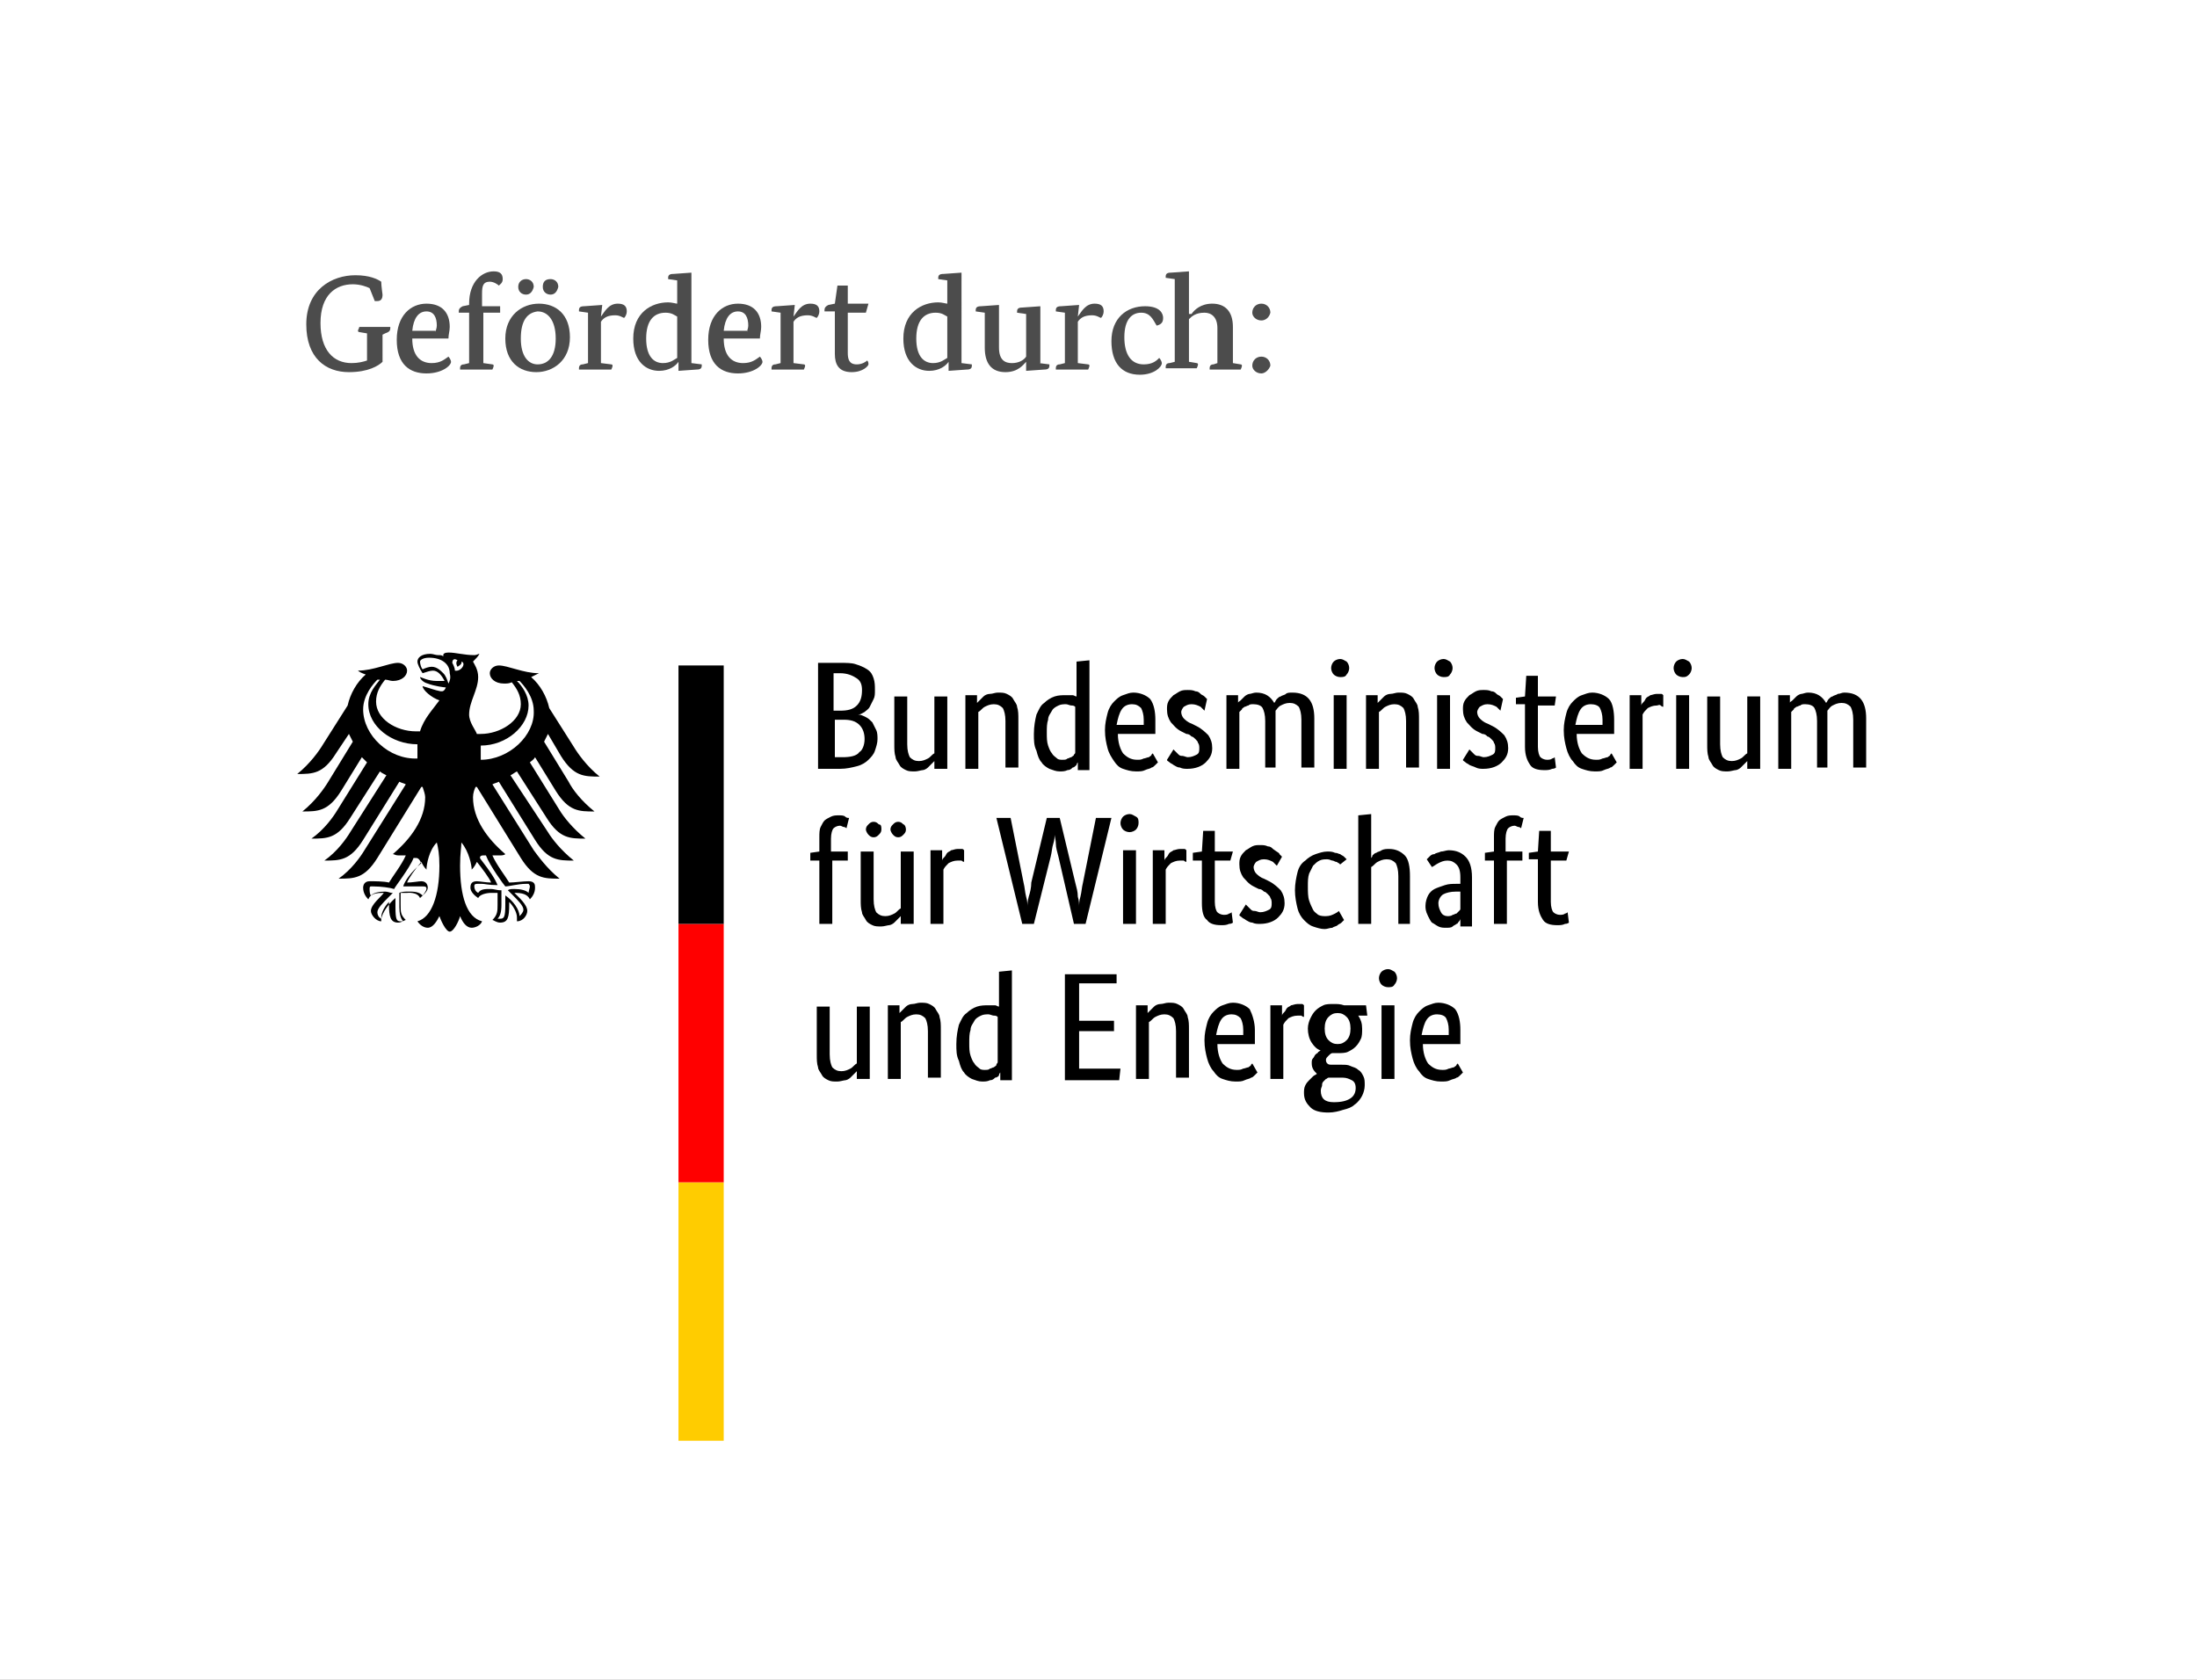<?xml version="1.0" encoding="UTF-8" standalone="no"?>
<!-- Generator: Adobe Illustrator 21.0.0, SVG Export Plug-In . SVG Version: 6.00 Build 0)  -->

<svg
   version="1.1"
   x="0px"
   y="0px"
   width="170"
   height="130"
   viewBox="0 0 170 130"
   enable-background="new 0 0 170 175"
   xml:space="preserve"
   id="svg147"
   xmlns="http://www.w3.org/2000/svg"
   xmlns:svg="http://www.w3.org/2000/svg"><rect x="0" y="0" width="170" height="130" fill="#333333" stroke="none"/><defs
   id="defs151" />

<g
   id="g1464"
   style="fill:#ffffff;fill-opacity:1">
	<g
   id="g1460"
   style="fill:#ffffff;fill-opacity:1">
		<path
   d="M 28.6,22.3 C 28.4,22.2 27.9,22 27.3,22 c -1.3,0 -2.5,0.8 -2.5,3 0,2.1 1,3.1 2.4,3.1 0.5,0 0.9,-0.1 1.2,-0.2 v -2.1 l -0.6,-0.1 c -0.1,0 -0.1,-0.1 -0.1,-0.1 0,-0.1 0.1,-0.2 0.1,-0.3 h 2.4 c 0,0 0,0.1 0,0.1 0,0.2 -0.1,0.3 -0.4,0.4 l -0.2,0.1 V 28 c -0.3,0.3 -1.1,0.8 -2.6,0.8 -1.8,0 -3.3,-1.1 -3.3,-3.7 0,-2.7 2,-3.8 3.8,-3.8 1.1,0 1.7,0.3 2,0.5 0,0.3 0.1,1 0.1,1 0,0.3 -0.1,0.5 -0.4,0.5 -0.1,0 -0.2,0 -0.2,0 z"
   id="path1430"
   style="fill:#ffffff;fill-opacity:1" />
		<path
   d="m 31.9,26.2 c 0,1.3 0.6,1.9 1.5,1.9 0.7,0 1,-0.3 1.3,-0.5 0.1,0.1 0.2,0.3 0.2,0.4 0,0.3 -0.7,0.9 -1.9,0.9 -1.3,0 -2.3,-0.7 -2.3,-2.6 0,-1.9 1.1,-2.8 2.3,-2.8 1.2,0 1.8,0.7 1.8,1.8 0,0.3 -0.1,0.6 -0.1,0.9 z m 1.8,-0.5 c 0,-0.1 0.1,-0.3 0.1,-0.5 0,-0.6 -0.2,-1.1 -0.8,-1.1 -0.6,0 -1,0.5 -1.1,1.5 h 1.8 z"
   id="path1432"
   style="fill:#ffffff;fill-opacity:1" />
		<path
   d="m 38.7,24.2 h -1.3 v 3.9 l 0.7,0.1 c 0.1,0 0.1,0.1 0.1,0.1 0,0.1 -0.1,0.3 -0.1,0.3 h -2.5 c 0,0 0,-0.1 0,-0.1 0,-0.2 0.1,-0.3 0.3,-0.3 l 0.4,-0.1 v -3.9 h -0.8 c 0,0 0,-0.1 0,-0.1 0,-0.2 0.1,-0.3 0.3,-0.4 l 0.5,-0.1 v -0.1 c 0,-1.7 1,-2.5 1.9,-2.5 0.5,0 0.7,0.2 0.7,0.6 0,0.3 -0.2,0.4 -0.3,0.5 -0.1,-0.1 -0.4,-0.3 -0.7,-0.3 -0.5,0 -0.6,0.3 -0.6,0.9 0,0.3 0,1 0,1 h 1.4 z"
   id="path1434"
   style="fill:#ffffff;fill-opacity:1" />
		<path
   d="m 44.1,26.1 c 0,1.8 -1.3,2.7 -2.6,2.7 -1.3,0 -2.4,-0.8 -2.4,-2.6 0,-1.8 1.3,-2.7 2.6,-2.7 1.3,0 2.4,0.8 2.4,2.6 z m -3.4,-3.3 c -0.3,0 -0.6,-0.2 -0.6,-0.6 0,-0.4 0.3,-0.6 0.6,-0.6 0.3,0 0.6,0.2 0.6,0.6 -0.1,0.4 -0.3,0.6 -0.6,0.6 z m -0.4,3.4 c 0,1.4 0.6,2 1.3,2 0.8,0 1.4,-0.6 1.4,-2 0,-1.4 -0.6,-2.1 -1.4,-2.1 -0.8,0.1 -1.3,0.7 -1.3,2.1 z m 2.3,-3.4 c -0.3,0 -0.6,-0.2 -0.6,-0.6 0,-0.4 0.2,-0.6 0.6,-0.6 0.3,0 0.6,0.2 0.6,0.6 -0.1,0.4 -0.3,0.6 -0.6,0.6 z"
   id="path1436"
   style="fill:#ffffff;fill-opacity:1" />
		<path
   d="m 46.5,24.5 v 0 c 0.3,-0.4 0.6,-1 1.3,-1 0.5,0 0.7,0.2 0.7,0.6 0,0.2 -0.1,0.4 -0.2,0.5 -0.1,0 -0.3,-0.2 -0.7,-0.2 -0.6,0 -0.9,0.2 -1.1,0.5 v 3.2 l 0.8,0.1 c 0.1,0 0.1,0.1 0.1,0.1 0,0.1 -0.1,0.3 -0.1,0.3 h -2.5 c 0,0 0,-0.1 0,-0.1 0,-0.2 0.1,-0.3 0.3,-0.3 l 0.4,-0.1 v -3.9 l -0.7,-0.1 c 0,0 0,-0.1 0,-0.1 0,-0.2 0.1,-0.3 0.4,-0.3 l 1.4,-0.1 z"
   id="path1438"
   style="fill:#ffffff;fill-opacity:1" />
		<path
   d="m 53.5,28.1 0.8,0.1 c 0,0 0,0 0,0.1 0,0.2 -0.1,0.3 -0.4,0.3 l -1.4,0.1 V 28 28 c -0.2,0.3 -0.7,0.7 -1.5,0.7 -1,0 -2,-0.7 -2,-2.5 0,-2 1.4,-2.8 2.7,-2.8 0.3,0 0.6,0.1 0.7,0.1 v -1.8 l -0.7,-0.1 c 0,0 0,-0.1 0,-0.1 0,-0.2 0.1,-0.3 0.4,-0.3 l 1.4,-0.1 z m -1.1,-3.6 c -0.2,-0.1 -0.4,-0.3 -0.9,-0.3 -0.9,0 -1.5,0.6 -1.5,2 0,1.4 0.6,1.9 1.3,1.9 0.6,0 0.9,-0.3 1.1,-0.4 z"
   id="path1440"
   style="fill:#ffffff;fill-opacity:1" />
		<path
   d="m 56,26.2 c 0,1.3 0.6,1.9 1.5,1.9 0.7,0 1,-0.3 1.3,-0.5 0.1,0.1 0.2,0.3 0.2,0.4 0,0.3 -0.7,0.9 -1.9,0.9 -1.3,0 -2.3,-0.7 -2.3,-2.6 0,-1.9 1.1,-2.8 2.3,-2.8 1.2,0 1.8,0.7 1.8,1.8 0,0.3 -0.1,0.6 -0.1,0.9 z m 1.8,-0.5 c 0,-0.1 0.1,-0.3 0.1,-0.5 0,-0.6 -0.2,-1.1 -0.8,-1.1 -0.6,0 -1,0.5 -1.1,1.5 h 1.8 z"
   id="path1442"
   style="fill:#ffffff;fill-opacity:1" />
		<path
   d="m 61.4,24.5 v 0 c 0.3,-0.4 0.6,-1 1.3,-1 0.5,0 0.7,0.2 0.7,0.6 0,0.2 -0.1,0.4 -0.2,0.5 -0.1,0 -0.3,-0.2 -0.7,-0.2 -0.6,0 -0.9,0.2 -1.1,0.5 v 3.2 l 0.8,0.1 c 0.1,0 0.1,0.1 0.1,0.1 0,0.1 -0.1,0.3 -0.1,0.3 h -2.5 c 0,0 0,-0.1 0,-0.1 0,-0.2 0.1,-0.3 0.3,-0.3 l 0.4,-0.1 v -3.9 l -0.7,-0.1 c 0,0 0,-0.1 0,-0.1 0,-0.2 0.1,-0.3 0.4,-0.3 l 1.4,-0.1 z"
   id="path1444"
   style="fill:#ffffff;fill-opacity:1" />
		<path
   d="m 67,24.2 h -1.4 v 3.1 c 0,0.5 0.1,0.9 0.7,0.9 0.4,0 0.7,-0.2 0.8,-0.3 0.1,0.1 0.1,0.2 0.1,0.3 0,0.1 -0.4,0.6 -1.3,0.6 -1,0 -1.3,-0.6 -1.3,-1.4 v -3.3 h -0.8 c 0,0 0,-0.1 0,-0.1 0,-0.2 0.1,-0.3 0.3,-0.4 l 0.5,-0.1 0.2,-1.4 h 0.8 v 1.4 h 1.6 z"
   id="path1446"
   style="fill:#ffffff;fill-opacity:1" />
		<path
   d="m 74.4,28.1 0.8,0.1 c 0,0 0,0 0,0.1 0,0.2 -0.1,0.3 -0.4,0.3 l -1.4,0.1 V 28 28 c -0.2,0.3 -0.7,0.7 -1.5,0.7 -1,0 -2,-0.7 -2,-2.5 0,-2 1.4,-2.8 2.7,-2.8 0.3,0 0.6,0.1 0.7,0.1 v -1.8 l -0.7,-0.1 c 0,0 0,-0.1 0,-0.1 0,-0.2 0.1,-0.3 0.4,-0.3 l 1.4,-0.1 z m -1.1,-3.6 c -0.2,-0.1 -0.4,-0.3 -0.9,-0.3 -0.9,0 -1.5,0.6 -1.5,2 0,1.4 0.6,1.9 1.3,1.9 0.6,0 0.9,-0.3 1.1,-0.4 z"
   id="path1448"
   style="fill:#ffffff;fill-opacity:1" />
		<path
   d="m 80.4,28.1 0.8,0.1 c 0,0 0,0 0,0.1 0,0.2 -0.1,0.3 -0.4,0.3 l -1.4,0.1 V 28 28 c -0.2,0.2 -0.6,0.8 -1.6,0.8 -1.1,0 -1.6,-0.7 -1.6,-1.9 v -2.7 l -0.7,-0.1 c 0,0 0,-0.1 0,-0.1 0,-0.2 0.1,-0.3 0.4,-0.3 l 1.4,-0.1 v 3.3 c 0,1 0.5,1.2 1,1.2 0.5,0 0.9,-0.2 1.1,-0.5 v -3.3 l -0.7,-0.1 c 0,0 0,-0.1 0,-0.1 0,-0.2 0.1,-0.3 0.4,-0.3 l 1.4,-0.1 v 4.4 z"
   id="path1450"
   style="fill:#ffffff;fill-opacity:1" />
		<path
   d="m 83.4,24.5 v 0 c 0.3,-0.4 0.6,-1 1.3,-1 0.5,0 0.7,0.2 0.7,0.6 0,0.2 -0.1,0.4 -0.2,0.5 -0.1,0 -0.3,-0.2 -0.7,-0.2 -0.6,0 -0.9,0.2 -1.1,0.5 v 3.2 l 0.8,0.1 c 0.1,0 0.1,0.1 0.1,0.1 0,0.1 -0.1,0.3 -0.1,0.3 h -2.5 c 0,0 0,-0.1 0,-0.1 0,-0.2 0.1,-0.3 0.3,-0.3 l 0.4,-0.1 v -3.9 l -0.7,-0.1 c 0,0 0,-0.1 0,-0.1 0,-0.2 0.1,-0.3 0.4,-0.3 l 1.4,-0.1 z"
   id="path1452"
   style="fill:#ffffff;fill-opacity:1" />
		<path
   d="m 88.3,24.2 c -0.7,0 -1.3,0.5 -1.3,1.9 0,1.3 0.5,2.1 1.5,2.1 0.7,0 1,-0.3 1.2,-0.5 0.1,0.1 0.2,0.3 0.2,0.4 0,0.3 -0.6,0.9 -1.7,0.9 -1.4,0 -2.2,-0.9 -2.2,-2.6 0,-1.8 1.2,-2.7 2.6,-2.7 1.2,0 1.4,0.6 1.4,0.9 0,0.3 -0.1,0.5 -0.5,0.6 -0.3,-0.5 -0.5,-1 -1.2,-1 z"
   id="path1454"
   style="fill:#ffffff;fill-opacity:1" />
		<path
   d="m 92.2,24.3 v 0 c 0.2,-0.3 0.7,-0.8 1.6,-0.8 1,0 1.6,0.6 1.6,1.8 v 2.8 l 0.6,0.1 c 0.1,0 0.1,0.1 0.1,0.1 0,0.1 -0.1,0.3 -0.1,0.3 h -2.4 c 0,0 0,-0.1 0,-0.1 0,-0.2 0.1,-0.3 0.3,-0.3 l 0.3,-0.1 v -2.7 c 0,-0.9 -0.5,-1.2 -1,-1.2 -0.7,0 -1,0.3 -1.2,0.5 V 28 l 0.6,0.1 c 0.1,0 0.1,0.1 0.1,0.1 0,0.1 -0.1,0.3 -0.1,0.3 h -2.4 c 0,0 0,-0.1 0,-0.1 0,-0.2 0.1,-0.3 0.3,-0.3 L 90.9,28 v -6.4 l -0.7,-0.1 c 0,0 0,-0.1 0,-0.1 0,-0.2 0.1,-0.3 0.4,-0.3 L 92,21 v 3.3 z"
   id="path1456"
   style="fill:#ffffff;fill-opacity:1" />
		<path
   d="m 97.6,24.8 c -0.4,0 -0.7,-0.3 -0.7,-0.6 0,-0.4 0.3,-0.7 0.7,-0.7 0.4,0 0.7,0.3 0.7,0.7 -0.1,0.4 -0.4,0.6 -0.7,0.6 z m 0,4.1 c -0.4,0 -0.7,-0.3 -0.7,-0.6 0,-0.4 0.3,-0.7 0.7,-0.7 0.4,0 0.7,0.3 0.7,0.7 -0.1,0.3 -0.4,0.6 -0.7,0.6 z"
   id="path1458"
   style="fill:#ffffff;fill-opacity:1" />
	</g>
	
<rect
   style="fill:#ffffff;fill-opacity:1;stroke-width:4.914;stroke-linejoin:round;paint-order:markers fill stroke"
   id="rect1462"
   width="170"
   height="130"
   x="-1.4210855e-14"
   y="0" /></g><g
   id="Foerderzusatz">
	<g
   id="g35">
		<path
   d="M 28.6,22.3 C 28.4,22.2 27.9,22 27.3,22 c -1.3,0 -2.5,0.8 -2.5,3 0,2.1 1,3.1 2.4,3.1 0.5,0 0.9,-0.1 1.2,-0.2 v -2.1 l -0.6,-0.1 c -0.1,0 -0.1,-0.1 -0.1,-0.1 0,-0.1 0.1,-0.2 0.1,-0.3 h 2.4 c 0,0 0,0.1 0,0.1 0,0.2 -0.1,0.3 -0.4,0.4 l -0.2,0.1 V 28 c -0.3,0.3 -1.1,0.8 -2.6,0.8 -1.8,0 -3.3,-1.1 -3.3,-3.7 0,-2.7 2,-3.8 3.8,-3.8 1.1,0 1.7,0.3 2,0.5 0,0.3 0.1,1 0.1,1 0,0.3 -0.1,0.5 -0.4,0.5 -0.1,0 -0.2,0 -0.2,0 z"
   id="path5" />
		<path
   d="m 31.9,26.2 c 0,1.3 0.6,1.9 1.5,1.9 0.7,0 1,-0.3 1.3,-0.5 0.1,0.1 0.2,0.3 0.2,0.4 0,0.3 -0.7,0.9 -1.9,0.9 -1.3,0 -2.3,-0.7 -2.3,-2.6 0,-1.9 1.1,-2.8 2.3,-2.8 1.2,0 1.8,0.7 1.8,1.8 0,0.3 -0.1,0.6 -0.1,0.9 z m 1.8,-0.5 c 0,-0.1 0.1,-0.3 0.1,-0.5 0,-0.6 -0.2,-1.1 -0.8,-1.1 -0.6,0 -1,0.5 -1.1,1.5 h 1.8 z"
   id="path7" />
		<path
   d="m 38.7,24.2 h -1.3 v 3.9 l 0.7,0.1 c 0.1,0 0.1,0.1 0.1,0.1 0,0.1 -0.1,0.3 -0.1,0.3 h -2.5 c 0,0 0,-0.1 0,-0.1 0,-0.2 0.1,-0.3 0.3,-0.3 l 0.4,-0.1 v -3.9 h -0.8 c 0,0 0,-0.1 0,-0.1 0,-0.2 0.1,-0.3 0.3,-0.4 l 0.5,-0.1 v -0.1 c 0,-1.7 1,-2.5 1.9,-2.5 0.5,0 0.7,0.2 0.7,0.6 0,0.3 -0.2,0.4 -0.3,0.5 -0.1,-0.1 -0.4,-0.3 -0.7,-0.3 -0.5,0 -0.6,0.3 -0.6,0.9 0,0.3 0,1 0,1 h 1.4 z"
   id="path9" />
		<path
   d="m 44.1,26.1 c 0,1.8 -1.3,2.7 -2.6,2.7 -1.3,0 -2.4,-0.8 -2.4,-2.6 0,-1.8 1.3,-2.7 2.6,-2.7 1.3,0 2.4,0.8 2.4,2.6 z m -3.4,-3.3 c -0.3,0 -0.6,-0.2 -0.6,-0.6 0,-0.4 0.3,-0.6 0.6,-0.6 0.3,0 0.6,0.2 0.6,0.6 -0.1,0.4 -0.3,0.6 -0.6,0.6 z m -0.4,3.4 c 0,1.4 0.6,2 1.3,2 0.8,0 1.4,-0.6 1.4,-2 0,-1.4 -0.6,-2.1 -1.4,-2.1 -0.8,0.1 -1.3,0.7 -1.3,2.1 z m 2.3,-3.4 c -0.3,0 -0.6,-0.2 -0.6,-0.6 0,-0.4 0.2,-0.6 0.6,-0.6 0.3,0 0.6,0.2 0.6,0.6 -0.1,0.4 -0.3,0.6 -0.6,0.6 z"
   id="path11" />
		<path
   d="m 46.5,24.5 v 0 c 0.3,-0.4 0.6,-1 1.3,-1 0.5,0 0.7,0.2 0.7,0.6 0,0.2 -0.1,0.4 -0.2,0.5 -0.1,0 -0.3,-0.2 -0.7,-0.2 -0.6,0 -0.9,0.2 -1.1,0.5 v 3.2 l 0.8,0.1 c 0.1,0 0.1,0.1 0.1,0.1 0,0.1 -0.1,0.3 -0.1,0.3 h -2.5 c 0,0 0,-0.1 0,-0.1 0,-0.2 0.1,-0.3 0.3,-0.3 l 0.4,-0.1 v -3.9 l -0.7,-0.1 c 0,0 0,-0.1 0,-0.1 0,-0.2 0.1,-0.3 0.4,-0.3 l 1.4,-0.1 z"
   id="path13" />
		<path
   d="m 53.5,28.1 0.8,0.1 c 0,0 0,0 0,0.1 0,0.2 -0.1,0.3 -0.4,0.3 l -1.4,0.1 V 28 28 c -0.2,0.3 -0.7,0.7 -1.5,0.7 -1,0 -2,-0.7 -2,-2.5 0,-2 1.4,-2.8 2.7,-2.8 0.3,0 0.6,0.1 0.7,0.1 v -1.8 l -0.7,-0.1 c 0,0 0,-0.1 0,-0.1 0,-0.2 0.1,-0.3 0.4,-0.3 l 1.4,-0.1 z m -1.1,-3.6 c -0.2,-0.1 -0.4,-0.3 -0.9,-0.3 -0.9,0 -1.5,0.6 -1.5,2 0,1.4 0.6,1.9 1.3,1.9 0.6,0 0.9,-0.3 1.1,-0.4 z"
   id="path15" />
		<path
   d="m 56,26.2 c 0,1.3 0.6,1.9 1.5,1.9 0.7,0 1,-0.3 1.3,-0.5 0.1,0.1 0.2,0.3 0.2,0.4 0,0.3 -0.7,0.9 -1.9,0.9 -1.3,0 -2.3,-0.7 -2.3,-2.6 0,-1.9 1.1,-2.8 2.3,-2.8 1.2,0 1.8,0.7 1.8,1.8 0,0.3 -0.1,0.6 -0.1,0.9 z m 1.8,-0.5 c 0,-0.1 0.1,-0.3 0.1,-0.5 0,-0.6 -0.2,-1.1 -0.8,-1.1 -0.6,0 -1,0.5 -1.1,1.5 h 1.8 z"
   id="path17" />
		<path
   d="m 61.4,24.5 v 0 c 0.3,-0.4 0.6,-1 1.3,-1 0.5,0 0.7,0.2 0.7,0.6 0,0.2 -0.1,0.4 -0.2,0.5 -0.1,0 -0.3,-0.2 -0.7,-0.2 -0.6,0 -0.9,0.2 -1.1,0.5 v 3.2 l 0.8,0.1 c 0.1,0 0.1,0.1 0.1,0.1 0,0.1 -0.1,0.3 -0.1,0.3 h -2.5 c 0,0 0,-0.1 0,-0.1 0,-0.2 0.1,-0.3 0.3,-0.3 l 0.4,-0.1 v -3.9 l -0.7,-0.1 c 0,0 0,-0.1 0,-0.1 0,-0.2 0.1,-0.3 0.4,-0.3 l 1.4,-0.1 z"
   id="path19" />
		<path
   d="m 67,24.2 h -1.4 v 3.1 c 0,0.5 0.1,0.9 0.7,0.9 0.4,0 0.7,-0.2 0.8,-0.3 0.1,0.1 0.1,0.2 0.1,0.3 0,0.1 -0.4,0.6 -1.3,0.6 -1,0 -1.3,-0.6 -1.3,-1.4 v -3.3 h -0.8 c 0,0 0,-0.1 0,-0.1 0,-0.2 0.1,-0.3 0.3,-0.4 l 0.5,-0.1 0.2,-1.4 h 0.8 v 1.4 h 1.6 z"
   id="path21" />
		<path
   d="m 74.4,28.1 0.8,0.1 c 0,0 0,0 0,0.1 0,0.2 -0.1,0.3 -0.4,0.3 l -1.4,0.1 V 28 28 c -0.2,0.3 -0.7,0.7 -1.5,0.7 -1,0 -2,-0.7 -2,-2.5 0,-2 1.4,-2.8 2.7,-2.8 0.3,0 0.6,0.1 0.7,0.1 v -1.8 l -0.7,-0.1 c 0,0 0,-0.1 0,-0.1 0,-0.2 0.1,-0.3 0.4,-0.3 l 1.4,-0.1 z m -1.1,-3.6 c -0.2,-0.1 -0.4,-0.3 -0.9,-0.3 -0.9,0 -1.5,0.6 -1.5,2 0,1.4 0.6,1.9 1.3,1.9 0.6,0 0.9,-0.3 1.1,-0.4 z"
   id="path23" />
		<path
   d="m 80.4,28.1 0.8,0.1 c 0,0 0,0 0,0.1 0,0.2 -0.1,0.3 -0.4,0.3 l -1.4,0.1 V 28 28 c -0.2,0.2 -0.6,0.8 -1.6,0.8 -1.1,0 -1.6,-0.7 -1.6,-1.9 v -2.7 l -0.7,-0.1 c 0,0 0,-0.1 0,-0.1 0,-0.2 0.1,-0.3 0.4,-0.3 l 1.4,-0.1 v 3.3 c 0,1 0.5,1.2 1,1.2 0.5,0 0.9,-0.2 1.1,-0.5 v -3.3 l -0.7,-0.1 c 0,0 0,-0.1 0,-0.1 0,-0.2 0.1,-0.3 0.4,-0.3 l 1.4,-0.1 v 4.4 z"
   id="path25" />
		<path
   d="m 83.4,24.5 v 0 c 0.3,-0.4 0.6,-1 1.3,-1 0.5,0 0.7,0.2 0.7,0.6 0,0.2 -0.1,0.4 -0.2,0.5 -0.1,0 -0.3,-0.2 -0.7,-0.2 -0.6,0 -0.9,0.2 -1.1,0.5 v 3.2 l 0.8,0.1 c 0.1,0 0.1,0.1 0.1,0.1 0,0.1 -0.1,0.3 -0.1,0.3 h -2.5 c 0,0 0,-0.1 0,-0.1 0,-0.2 0.1,-0.3 0.3,-0.3 l 0.4,-0.1 v -3.9 l -0.7,-0.1 c 0,0 0,-0.1 0,-0.1 0,-0.2 0.1,-0.3 0.4,-0.3 l 1.4,-0.1 z"
   id="path27" />
		<path
   d="m 88.3,24.2 c -0.7,0 -1.3,0.5 -1.3,1.9 0,1.3 0.5,2.1 1.5,2.1 0.7,0 1,-0.3 1.2,-0.5 0.1,0.1 0.2,0.3 0.2,0.4 0,0.3 -0.6,0.9 -1.7,0.9 -1.4,0 -2.2,-0.9 -2.2,-2.6 0,-1.8 1.2,-2.7 2.6,-2.7 1.2,0 1.4,0.6 1.4,0.9 0,0.3 -0.1,0.5 -0.5,0.6 -0.3,-0.5 -0.5,-1 -1.2,-1 z"
   id="path29" />
		<path
   d="m 92.2,24.3 v 0 c 0.2,-0.3 0.7,-0.8 1.6,-0.8 1,0 1.6,0.6 1.6,1.8 v 2.8 l 0.6,0.1 c 0.1,0 0.1,0.1 0.1,0.1 0,0.1 -0.1,0.3 -0.1,0.3 h -2.4 c 0,0 0,-0.1 0,-0.1 0,-0.2 0.1,-0.3 0.3,-0.3 l 0.3,-0.1 v -2.7 c 0,-0.9 -0.5,-1.2 -1,-1.2 -0.7,0 -1,0.3 -1.2,0.5 V 28 l 0.6,0.1 c 0.1,0 0.1,0.1 0.1,0.1 0,0.1 -0.1,0.3 -0.1,0.3 h -2.4 c 0,0 0,-0.1 0,-0.1 0,-0.2 0.1,-0.3 0.3,-0.3 L 90.9,28 v -6.4 l -0.7,-0.1 c 0,0 0,-0.1 0,-0.1 0,-0.2 0.1,-0.3 0.4,-0.3 L 92,21 v 3.3 z"
   id="path31" />
		<path
   d="m 97.6,24.8 c -0.4,0 -0.7,-0.3 -0.7,-0.6 0,-0.4 0.3,-0.7 0.7,-0.7 0.4,0 0.7,0.3 0.7,0.7 -0.1,0.4 -0.4,0.6 -0.7,0.6 z m 0,4.1 c -0.4,0 -0.7,-0.3 -0.7,-0.6 0,-0.4 0.3,-0.7 0.7,-0.7 0.4,0 0.7,0.3 0.7,0.7 -0.1,0.3 -0.4,0.6 -0.7,0.6 z"
   id="path33" />
	</g>
	
<rect
   style="fill:#ffffff;fill-opacity:0.297;stroke-width:4.914;stroke-linejoin:round;paint-order:markers fill stroke"
   id="rect1070"
   width="170"
   height="130"
   x="-1.4210855e-14"
   y="0" /></g>
<g
   id="Bildwortmarke">
	<polygon
   fill="#ffcc00"
   points="52.5,91.5 54.5,91.5 56,91.5 56,111.5 52.5,111.5 "
   id="polygon134" />
	<polygon
   fill="#ff0000"
   points="52.5,71.5 54.5,71.5 56,71.5 56,91.5 52.5,91.5 "
   id="polygon136" />
	<g
   id="g140">
		<path
   d="m 43.4,58.5 c 1,1.6 1.8,1.6 3,1.6 -1,-0.8 -1.7,-1.8 -2,-2.3 l -1.9,-3 c -0.2,-0.9 -0.7,-1.8 -1.4,-2.4 0.2,-0.1 0.4,-0.2 0.6,-0.3 -1.2,0 -2.4,-0.6 -3.1,-0.6 -0.4,0 -0.7,0.3 -0.7,0.6 0,0.4 0.4,0.8 1.1,0.8 0.2,0 0.4,0 0.6,-0.1 0.4,0.5 0.7,1 0.7,1.7 0,1.3 -1.6,2.3 -3.1,2.3 -0.1,0 -0.2,0 -0.3,0 -0.1,-0.3 -0.6,-0.9 -0.6,-1.5 0,-1 0.7,-1.9 0.7,-2.9 0,-0.6 -0.3,-1 -0.4,-1.2 0.2,-0.2 0.4,-0.4 0.5,-0.6 -0.1,0 -0.2,0.1 -0.4,0.1 -0.8,0 -1.4,-0.2 -2,-0.2 -0.3,0 -0.4,0.1 -0.4,0.2 0,0 0,0.1 0,0.1 -0.1,-0.1 -0.2,-0.1 -0.4,-0.1 -0.2,0 -0.4,-0.1 -0.6,-0.1 -0.7,0 -1,0.3 -1,0.6 0,0.2 0.2,0.6 0.4,0.9 0.3,-0.1 0.6,-0.2 0.8,-0.2 0.4,0 0.7,0.4 0.9,0.8 -0.3,0 -0.3,0 -0.6,0 -0.7,0 -1.2,-0.3 -1.3,-0.3 0,0 0,0 0,0 0,0.1 0.2,0.4 0.6,0.5 0.5,0.2 1.3,0.3 1.4,0.3 0,0 -0.1,0.3 -0.3,0.3 0,0 -0.1,0 -0.1,0 -0.5,-0.1 -0.7,-0.2 -1.4,-0.4 0,0 0,0 0,0 0,0.3 0.7,0.9 1.3,1.1 -0.5,0.7 -1.2,1.4 -1.5,2.4 -0.1,0 -0.2,0 -0.3,0 -1.6,0 -3.1,-1 -3.1,-2.3 0,-0.7 0.3,-1.2 0.7,-1.7 0.2,0 0.4,0.1 0.6,0.1 0.7,0 1.1,-0.4 1.1,-0.8 0,-0.3 -0.3,-0.6 -0.7,-0.6 -0.7,0 -1.9,0.6 -3.1,0.6 0.1,0.1 0.3,0.2 0.6,0.3 -0.7,0.6 -1.2,1.5 -1.4,2.4 l -1.9,3 c -0.3,0.5 -1,1.5 -2,2.3 1.2,0 2,0 3,-1.6 l 1,-1.5 c 0.1,0.2 0.2,0.4 0.3,0.6 l -1.9,3.1 c -0.3,0.5 -1,1.5 -2,2.3 1.2,0 2,0 3,-1.6 L 28,58.6 c 0.1,0.1 0.3,0.3 0.4,0.4 l -2.3,3.7 c -0.3,0.5 -1,1.5 -2,2.2 1.2,0 2,0 3,-1.6 l 2.3,-3.6 c 0.1,0.1 0.3,0.2 0.5,0.3 l -2.8,4.4 c -0.3,0.5 -1,1.5 -2,2.2 1.2,0 2,0 3,-1.6 l 2.8,-4.5 c 0.2,0.1 0.3,0.1 0.5,0.2 l -3.2,5.1 c -0.3,0.5 -1,1.5 -2,2.2 1.2,0 2,0 3,-1.6 l 3.4,-5.5 c 0,0 0.1,0 0.1,0 0.1,0.3 0.2,0.6 0.2,0.8 0,1.7 -1.1,3.2 -2.5,4.4 0.1,0 0.2,0.1 0.4,0.1 0.3,0 0.5,0 0.6,0 -0.3,0.7 -1,1.6 -1.3,2.1 -0.4,-0.1 -1.1,-0.1 -1.5,-0.1 -0.4,0 -0.5,0.3 -0.5,0.5 0,0.4 0.2,0.7 0.4,0.9 0.1,-0.2 0.2,-0.5 1.1,-0.5 0,0 0,0 0.1,0 -0.2,0.3 -1,0.9 -1,1.4 0,0.3 0.4,0.8 0.8,0.8 0,-0.1 0,-0.2 0,-0.3 0,-0.4 0.3,-0.9 0.6,-1.2 0,0.1 0,0.1 0,0.2 0,0.9 0.1,1.4 0.7,1.4 0.3,0 0.5,-0.2 0.6,-0.2 C 31,70.8 31,70.6 31,70 c 0,-0.1 0,-0.3 0,-0.5 0,-0.1 0,-0.3 0,-0.4 0.2,0 0.3,0 0.5,0 0,0 0.8,-0.1 1,0.4 0.2,-0.2 0.6,-0.5 0.6,-0.8 0,-0.2 -0.1,-0.5 -0.5,-0.5 -0.2,0 -0.7,0.1 -1.1,0.1 0.1,-0.3 0.6,-1 1.1,-1.6 0.1,0.2 0.2,0.4 0.4,0.6 0,-0.4 0.2,-1.5 0.8,-2.1 0.1,0.4 0.2,0.9 0.2,1.8 0,2.3 -0.6,4 -1.7,4.3 0.2,0.3 0.5,0.5 0.8,0.5 0.4,0 0.7,-0.5 0.9,-0.9 0.1,0.3 0.5,1.2 0.8,1.2 0.3,0 0.7,-0.8 0.8,-1.2 0.2,0.5 0.5,0.9 0.9,0.9 0.3,0 0.7,-0.2 0.8,-0.5 -1.2,-0.3 -1.7,-2 -1.7,-4.3 0,-1 0.1,-1.4 0.1,-1.8 0.6,0.7 0.8,1.8 0.8,2.1 0.2,-0.2 0.3,-0.4 0.4,-0.6 0.4,0.5 1,1.3 1.1,1.6 -0.4,0 -0.9,-0.1 -1.1,-0.1 -0.4,0 -0.5,0.2 -0.5,0.5 0,0.3 0.3,0.6 0.6,0.8 0.2,-0.4 1,-0.4 1,-0.4 0.2,0 0.2,0 0.5,0 0,0.1 0,0.3 0,0.4 0,0.2 0,0.3 0,0.5 0,0.5 0,0.8 -0.4,1.2 0.1,0 0.3,0.2 0.6,0.2 0.6,0 0.7,-0.4 0.7,-1.4 0,-0.1 0,-0.1 0,-0.2 0.3,0.3 0.6,0.8 0.6,1.2 0,0.1 0,0.2 0,0.3 0.5,0 0.8,-0.5 0.8,-0.8 0,-0.5 -0.7,-1.1 -1,-1.4 0,0 0.1,0 0.1,0 0.8,0 1,0.3 1.1,0.5 0.2,-0.2 0.4,-0.5 0.4,-0.9 0,-0.2 0,-0.5 -0.5,-0.5 -0.4,0 -1.1,0.1 -1.5,0.1 -0.3,-0.5 -1,-1.4 -1.3,-2.1 0.1,0 0.3,0 0.6,0 0.1,0 0.3,0 0.4,-0.1 -1.4,-1.2 -2.5,-2.7 -2.5,-4.4 0,-0.3 0.1,-0.6 0.2,-0.8 0,0 0.1,0 0.1,0 l 3.4,5.5 c 1,1.6 1.8,1.6 3,1.6 -1,-0.8 -1.7,-1.8 -2,-2.2 l -3.2,-5.1 c 0.2,-0.1 0.3,-0.1 0.5,-0.2 l 2.8,4.5 c 1,1.6 1.8,1.6 3,1.6 -1,-0.8 -1.7,-1.7 -2,-2.2 L 39.5,60 c 0.2,-0.1 0.3,-0.2 0.5,-0.3 l 2.3,3.6 c 1,1.6 1.8,1.6 3,1.6 -1,-0.8 -1.7,-1.7 -2,-2.2 L 41,59 c 0.1,-0.1 0.3,-0.2 0.4,-0.4 l 1.6,2.6 c 1,1.6 1.8,1.6 3,1.6 -1,-0.8 -1.7,-1.7 -2,-2.3 l -1.9,-3.1 c 0.1,-0.2 0.2,-0.4 0.3,-0.6 z M 28.1,54.9 c 0,-1.1 0.8,-2 1.1,-2.3 0.1,0 0.1,0 0.2,0 -0.3,0.4 -0.9,1 -0.9,1.9 0,1.7 1.8,3.1 3.8,3.1 0,0.1 0,0.3 0,0.4 0,0.2 0,0.5 0,0.7 -2.2,0.1 -4.2,-1.8 -4.2,-3.8 z m 3.1,13.7 v 0 0 c 0.7,0 1,0 1.2,0 0.1,0 0.2,0 0.3,0 0.2,0 0.3,0 0.3,0.2 0,0.1 -0.2,0.4 -0.3,0.5 C 32.4,69 32,69 31.6,69 c -0.2,0 -0.5,0 -0.7,0.1 v 0 0 0.1 c 0,0.1 0,0.3 0,0.5 v 0.2 0.3 c 0,0.5 0.1,0.9 0.3,1.1 0,0 -0.1,0 -0.2,0 -0.3,0 -0.4,-0.1 -0.4,-1.1 0,-0.2 0,-0.4 0,-0.5 v -0.2 0 c -0.5,0.4 -1,1.1 -1.1,1.6 -0.2,-0.1 -0.3,-0.3 -0.3,-0.5 0,-0.3 0.4,-0.7 0.9,-1.2 l 0.3,-0.3 v 0 H 30.3 C 30.2,69.1 30,69 29.8,69 c -0.5,0 -0.9,0.1 -1.1,0.3 -0.1,-0.1 -0.1,-0.4 -0.1,-0.5 0,-0.1 0,-0.2 0.1,-0.2 0,0 0.1,0 0.2,0 v 0 c 0.6,0 1.3,0.1 1.6,0.2 v 0 0 c 0,-0.1 1.2,-1.6 1.5,-2.4 0.1,0 0.1,0 0.2,0 0.2,0 0.3,0.2 0.4,0.4 -0.8,0.7 -1.3,1.4 -1.4,1.8 z m 6.2,-2.4 c 0.1,0 0.2,0 0.2,0 0.3,0.8 1.4,2.3 1.5,2.4 v 0 0 c 0.3,0 1,-0.2 1.6,-0.2 v 0 c 0.1,0 0.1,0 0.2,0 0,0 0.1,0.1 0.1,0.2 0,0.1 -0.1,0.4 -0.1,0.5 -0.2,-0.2 -0.6,-0.3 -1.1,-0.3 -0.2,0 -0.4,0 -0.5,0.1 v 0 0 l 0.3,0.3 c 0.5,0.5 0.9,0.9 0.9,1.2 0,0.2 -0.2,0.4 -0.3,0.5 0,-0.5 -0.5,-1.2 -1.1,-1.6 v 0 0.2 c 0,0.1 0,0.3 0,0.5 0,1 -0.1,1.1 -0.4,1.1 -0.1,0 -0.1,0 -0.2,0 0.2,-0.2 0.3,-0.5 0.3,-1.1 v -0.3 -0.2 c 0,-0.2 0,-0.4 0,-0.5 v -0.1 h -0.1 c -0.2,0 -0.5,-0.1 -0.7,-0.1 -0.5,0 -0.8,0 -1,0.3 -0.2,-0.1 -0.3,-0.3 -0.3,-0.5 0,-0.2 0.1,-0.2 0.3,-0.2 0.1,0 0.2,0 0.3,0 0.2,0 0.5,0.1 1.2,0.1 v 0 0 c -0.2,-0.5 -0.6,-1.1 -1.3,-2 -0.1,-0.1 -0.1,-0.3 0.2,-0.3 z M 34.7,52.9 c -0.1,-0.3 -0.2,-0.6 -0.4,-0.8 -0.2,-0.2 -0.5,-0.5 -0.9,-0.5 -0.2,0 -0.5,0.1 -0.7,0.2 -0.1,-0.1 -0.2,-0.4 -0.2,-0.6 0,-0.1 0.2,-0.3 0.7,-0.3 1,0 1.6,0.5 1.6,1.2 0.1,0.4 0,0.6 -0.1,0.8 z m 0.5,-1 c 0,-0.2 -0.1,-0.4 -0.2,-0.6 0,-0.2 0.1,-0.4 0.4,-0.2 -0.2,0.2 0,0.5 0,0.5 0,0 0.4,-0.2 0.3,-0.4 0.4,0.1 0,0.8 -0.5,0.7 z m 2,6.9 c 0,-0.2 0,-0.5 0,-0.7 0,-0.1 0,-0.3 0,-0.4 2,0 3.7,-1.5 3.7,-3.1 0,-0.8 -0.5,-1.5 -0.9,-1.9 0.1,0 0.1,0 0.2,0 0.3,0.3 1.1,1.2 1.1,2.3 0.1,1.9 -1.9,3.8 -4.1,3.8 z"
   id="path138" />
	</g>
	<polygon
   points="52.5,51.5 56,51.5 56,71.5 54.5,71.5 52.5,71.5 "
   id="polygon142" />
	<path
   d="m 67.7,53.4 c 0,0.3 0,0.5 -0.1,0.7 -0.1,0.2 -0.2,0.4 -0.3,0.6 -0.1,0.2 -0.3,0.3 -0.4,0.4 -0.2,0.1 -0.3,0.2 -0.5,0.2 v 0 c 0.2,0 0.4,0.1 0.6,0.2 0.2,0.1 0.3,0.2 0.5,0.4 0.1,0.2 0.2,0.4 0.3,0.6 0.1,0.2 0.1,0.5 0.1,0.7 0,0.3 -0.1,0.6 -0.2,0.9 -0.1,0.3 -0.3,0.5 -0.5,0.7 -0.2,0.2 -0.5,0.4 -0.9,0.5 -0.4,0.1 -0.8,0.2 -1.3,0.2 H 63.3 V 51.3 H 65 c 0.5,0 0.9,0 1.2,0.1 0.3,0.1 0.6,0.2 0.9,0.4 0.3,0.2 0.4,0.4 0.5,0.7 0.1,0.3 0.1,0.6 0.1,0.9 z m -1,0 C 66.7,53 66.6,52.7 66.3,52.5 66,52.3 65.6,52.1 65,52.1 H 64.5 V 55 H 65 c 0.6,0 1,-0.1 1.3,-0.4 0.3,-0.3 0.4,-0.7 0.4,-1.2 z m 0.2,3.8 c 0,-0.4 -0.1,-0.8 -0.4,-1.1 -0.3,-0.3 -0.7,-0.4 -1.2,-0.4 h -0.7 v 2.9 h 0.6 c 0.6,0 1.1,-0.1 1.3,-0.4 0.2,-0.1 0.4,-0.5 0.4,-1 z m 6.3,2.3 h -0.9 v -0.6 0 c 0,0 -0.1,0.1 -0.2,0.2 -0.1,0.1 -0.2,0.2 -0.3,0.3 -0.1,0.1 -0.3,0.2 -0.4,0.2 -0.1,0 -0.4,0.1 -0.6,0.1 -0.3,0 -0.5,0 -0.7,-0.1 -0.2,-0.1 -0.4,-0.2 -0.5,-0.4 -0.1,-0.2 -0.3,-0.4 -0.3,-0.6 -0.1,-0.3 -0.1,-0.6 -0.1,-1 v -3.7 h 1 v 3.7 c 0,0.5 0.1,0.8 0.2,1 0.2,0.2 0.4,0.3 0.7,0.3 0.3,0 0.5,-0.1 0.7,-0.2 0.2,-0.1 0.3,-0.3 0.5,-0.4 v -4.4 h 1 v 5.6 z m 4.6,0 v -3.7 c 0,-0.5 -0.1,-0.8 -0.2,-1 -0.2,-0.2 -0.4,-0.3 -0.7,-0.3 -0.3,0 -0.5,0.1 -0.7,0.2 -0.2,0.1 -0.3,0.3 -0.5,0.4 v 4.4 h -1 v -5.7 h 0.9 v 0.6 0 c 0,0 0.1,-0.1 0.2,-0.2 0.1,-0.1 0.2,-0.2 0.3,-0.3 0.1,-0.1 0.3,-0.2 0.5,-0.2 0.2,0 0.4,-0.1 0.6,-0.1 0.3,0 0.5,0 0.7,0.1 0.2,0.1 0.4,0.2 0.5,0.4 0.1,0.2 0.3,0.4 0.3,0.6 0.1,0.3 0.1,0.6 0.1,1 v 3.7 h -1 z M 80,56.8 c 0,-0.6 0.1,-1.1 0.2,-1.5 0.2,-0.4 0.3,-0.7 0.6,-0.9 0.2,-0.2 0.5,-0.4 0.8,-0.5 0.3,-0.1 0.6,-0.1 0.9,-0.1 0.2,0 0.3,0 0.5,0 0.1,0 0.2,0.1 0.3,0.1 v -2.7 l 1,-0.1 v 8.5 H 83.4 V 59 59 c 0,0 -0.1,0.1 -0.1,0.2 -0.1,0.1 -0.2,0.2 -0.3,0.2 -0.1,0.1 -0.2,0.2 -0.4,0.2 -0.2,0.1 -0.4,0.1 -0.6,0.1 -0.3,0 -0.5,-0.1 -0.8,-0.2 C 81,59.4 80.7,59.2 80.6,59 80.4,58.8 80.3,58.5 80.2,58.1 80,57.7 80,57.3 80,56.8 Z m 2.2,2 c 0.2,0 0.3,0 0.4,-0.1 0.1,0 0.2,-0.1 0.3,-0.1 0.1,-0.1 0.2,-0.1 0.2,-0.2 0.1,-0.1 0.1,-0.1 0.1,-0.2 v -3.5 c -0.1,-0.1 -0.2,-0.1 -0.3,-0.1 -0.1,0 -0.3,-0.1 -0.4,-0.1 -0.2,0 -0.4,0 -0.6,0.1 -0.2,0.1 -0.4,0.2 -0.5,0.4 -0.1,0.2 -0.3,0.4 -0.3,0.7 -0.1,0.3 -0.1,0.6 -0.1,1 0,0.4 0,0.7 0.1,1 0.1,0.3 0.2,0.5 0.3,0.6 0.1,0.2 0.3,0.3 0.4,0.4 0.1,0.1 0.3,0.1 0.4,0.1 z m 7.2,-3.1 c 0,0.2 0,0.5 0,0.6 0,0.2 0,0.3 0,0.5 h -2.9 c 0,0.7 0.2,1.2 0.4,1.5 0.3,0.3 0.6,0.5 1.1,0.5 0.2,0 0.3,0 0.5,-0.1 0.1,0 0.3,-0.1 0.4,-0.1 0.1,-0.1 0.2,-0.1 0.2,-0.2 0.1,-0.1 0.1,-0.1 0.1,-0.1 l 0.4,0.7 c 0,0 -0.1,0.1 -0.2,0.2 -0.1,0.1 -0.2,0.2 -0.3,0.2 -0.1,0.1 -0.3,0.1 -0.5,0.2 -0.2,0.1 -0.4,0.1 -0.7,0.1 -0.4,0 -0.7,-0.1 -1,-0.2 -0.3,-0.1 -0.5,-0.3 -0.7,-0.6 -0.2,-0.3 -0.4,-0.6 -0.5,-1 -0.1,-0.4 -0.2,-0.8 -0.2,-1.4 0,-0.5 0.1,-0.9 0.2,-1.3 0.1,-0.4 0.3,-0.7 0.5,-0.9 0.2,-0.2 0.4,-0.4 0.7,-0.5 0.3,-0.1 0.5,-0.2 0.8,-0.2 0.5,0 1,0.2 1.3,0.5 0.3,0.4 0.4,1 0.4,1.6 z m -1.8,-1.2 c -0.3,0 -0.6,0.1 -0.8,0.4 -0.2,0.3 -0.3,0.7 -0.4,1.2 h 2.1 c 0,0 0,-0.1 0,-0.2 0,-0.1 0,-0.2 0,-0.2 0,-0.4 -0.1,-0.7 -0.2,-0.9 -0.2,-0.2 -0.4,-0.3 -0.7,-0.3 z m 5.6,0.5 c -0.1,-0.1 -0.2,-0.2 -0.3,-0.3 -0.2,-0.1 -0.4,-0.2 -0.7,-0.2 -0.3,0 -0.4,0.1 -0.6,0.2 -0.1,0.1 -0.2,0.3 -0.2,0.4 0,0.2 0.1,0.4 0.2,0.5 0.1,0.1 0.3,0.3 0.6,0.4 l 0.4,0.2 c 0.4,0.2 0.7,0.5 0.9,0.7 0.2,0.3 0.3,0.6 0.3,1 0,0.5 -0.2,0.8 -0.5,1.1 -0.3,0.3 -0.8,0.5 -1.4,0.5 -0.2,0 -0.4,0 -0.6,-0.1 -0.2,0 -0.3,-0.1 -0.5,-0.2 C 90.7,59.1 90.6,59.1 90.5,59 90.4,58.9 90.3,58.9 90.3,58.8 L 90.8,58 c 0,0 0.1,0.1 0.2,0.2 0.1,0.1 0.1,0.1 0.2,0.2 0.1,0.1 0.2,0.1 0.3,0.1 0.1,0 0.3,0.1 0.4,0.1 0.3,0 0.5,-0.1 0.7,-0.2 0.2,-0.1 0.2,-0.3 0.2,-0.5 0,-0.1 0,-0.3 -0.1,-0.4 0,-0.1 -0.1,-0.2 -0.2,-0.3 C 92.4,57.1 92.3,57 92.2,57 92.1,56.9 92,56.8 91.8,56.8 l -0.4,-0.2 c -0.4,-0.2 -0.6,-0.5 -0.8,-0.7 -0.2,-0.3 -0.3,-0.6 -0.3,-1 0,-0.2 0,-0.4 0.1,-0.6 0.1,-0.2 0.2,-0.3 0.4,-0.5 0.2,-0.1 0.3,-0.2 0.5,-0.3 0.2,-0.1 0.4,-0.1 0.6,-0.1 0.2,0 0.4,0 0.6,0.1 0.2,0 0.3,0.1 0.4,0.2 0.1,0.1 0.2,0.1 0.3,0.2 0.1,0.1 0.1,0.1 0.2,0.2 z m 4.7,4.5 v -3.7 c 0,-0.5 -0.1,-0.8 -0.2,-1 -0.1,-0.2 -0.4,-0.3 -0.7,-0.3 -0.2,0 -0.3,0 -0.4,0.1 -0.1,0 -0.2,0.1 -0.3,0.1 -0.1,0.1 -0.2,0.1 -0.2,0.2 C 96,55 96,55 95.9,55.1 v 4.4 h -1 v -5.7 h 0.9 v 0.6 0 c 0,-0.1 0.1,-0.1 0.2,-0.2 0.1,-0.1 0.2,-0.2 0.3,-0.3 0.1,-0.1 0.3,-0.2 0.4,-0.2 0.1,0 0.3,-0.1 0.5,-0.1 0.7,0 1.1,0.3 1.4,0.8 0.1,-0.1 0.1,-0.2 0.2,-0.3 0.1,-0.1 0.2,-0.2 0.3,-0.2 0.1,-0.1 0.3,-0.1 0.4,-0.2 0.1,-0.1 0.3,-0.1 0.5,-0.1 1.2,0 1.7,0.7 1.7,2 v 3.8 h -1 v -3.7 c 0,-0.5 -0.1,-0.8 -0.2,-1 -0.2,-0.2 -0.4,-0.3 -0.7,-0.3 -0.3,0 -0.5,0.1 -0.7,0.2 -0.2,0.1 -0.3,0.3 -0.4,0.4 0,0.1 0,0.2 0,0.3 0,0.1 0,0.2 0,0.3 v 3.8 h -0.8 z m 6.3,0 h -1 v -5.7 h 1 z m -0.5,-7.1 c -0.2,0 -0.4,-0.1 -0.5,-0.2 -0.1,-0.1 -0.2,-0.3 -0.2,-0.5 0,-0.2 0.1,-0.4 0.2,-0.5 0.1,-0.1 0.3,-0.2 0.5,-0.2 0.2,0 0.3,0.1 0.5,0.2 0.1,0.1 0.2,0.3 0.2,0.5 0,0.2 -0.1,0.4 -0.2,0.5 -0.1,0.2 -0.3,0.2 -0.5,0.2 z m 5.1,7.1 v -3.7 c 0,-0.5 -0.1,-0.8 -0.2,-1 -0.2,-0.2 -0.4,-0.3 -0.7,-0.3 -0.3,0 -0.5,0.1 -0.7,0.2 -0.2,0.1 -0.3,0.3 -0.5,0.4 v 4.4 h -1 v -5.7 h 0.9 v 0.6 0 c 0,0 0.1,-0.1 0.2,-0.2 0.1,-0.1 0.2,-0.2 0.3,-0.3 0.1,-0.1 0.3,-0.2 0.5,-0.2 0.2,0 0.4,-0.1 0.6,-0.1 0.3,0 0.5,0 0.7,0.1 0.2,0.1 0.4,0.2 0.5,0.4 0.1,0.2 0.3,0.4 0.3,0.6 0.1,0.3 0.1,0.6 0.1,1 v 3.7 h -1 z m 3.4,0 h -1 v -5.7 h 1 z m -0.5,-7.1 c -0.2,0 -0.4,-0.1 -0.5,-0.2 -0.1,-0.1 -0.2,-0.3 -0.2,-0.5 0,-0.2 0.1,-0.4 0.2,-0.5 0.1,-0.1 0.3,-0.2 0.5,-0.2 0.2,0 0.3,0.1 0.5,0.2 0.1,0.1 0.2,0.3 0.2,0.5 0,0.2 -0.1,0.4 -0.2,0.5 -0.1,0.2 -0.3,0.2 -0.5,0.2 z m 4.4,2.6 c -0.1,-0.1 -0.2,-0.2 -0.3,-0.3 -0.2,-0.1 -0.4,-0.2 -0.7,-0.2 -0.3,0 -0.4,0.1 -0.6,0.2 -0.1,0.1 -0.2,0.3 -0.2,0.4 0,0.2 0.1,0.4 0.2,0.5 0.1,0.1 0.3,0.3 0.6,0.4 l 0.4,0.2 c 0.4,0.2 0.7,0.5 0.9,0.7 0.2,0.3 0.3,0.6 0.3,1 0,0.5 -0.2,0.8 -0.5,1.1 -0.3,0.3 -0.8,0.5 -1.4,0.5 -0.2,0 -0.4,0 -0.6,-0.1 -0.2,-0.1 -0.3,-0.1 -0.5,-0.2 -0.1,-0.1 -0.2,-0.1 -0.3,-0.2 -0.1,-0.1 -0.2,-0.1 -0.2,-0.2 l 0.5,-0.8 c 0,0 0.1,0.1 0.2,0.2 0.1,0.1 0.1,0.1 0.2,0.2 0.1,0.1 0.2,0.1 0.3,0.1 0.1,0 0.3,0.1 0.4,0.1 0.3,0 0.5,-0.1 0.7,-0.2 0.2,-0.1 0.2,-0.3 0.2,-0.5 0,-0.1 0,-0.3 -0.1,-0.4 0,-0.1 -0.1,-0.2 -0.2,-0.3 -0.1,-0.1 -0.2,-0.2 -0.3,-0.2 -0.1,-0.1 -0.2,-0.2 -0.4,-0.2 l -0.4,-0.2 c -0.4,-0.2 -0.6,-0.5 -0.8,-0.7 -0.2,-0.3 -0.3,-0.6 -0.3,-1 0,-0.2 0,-0.4 0.1,-0.6 0.1,-0.2 0.2,-0.3 0.4,-0.5 0.2,-0.1 0.3,-0.2 0.5,-0.3 0.2,-0.1 0.4,-0.1 0.6,-0.1 0.2,0 0.4,0 0.6,0.1 0.2,0 0.3,0.1 0.4,0.2 0.1,0.1 0.2,0.1 0.3,0.2 0.1,0.1 0.1,0.1 0.2,0.2 z m 4.2,-0.4 H 119 v 3.2 c 0,0.4 0.1,0.7 0.2,0.8 0.1,0.1 0.3,0.2 0.5,0.2 0.1,0 0.3,0 0.4,-0.1 0.1,0 0.2,-0.1 0.2,-0.1 l 0.1,0.8 c 0,0 -0.1,0.1 -0.3,0.1 -0.2,0.1 -0.4,0.1 -0.6,0.1 -0.5,0 -0.9,-0.1 -1.1,-0.4 -0.2,-0.3 -0.4,-0.7 -0.4,-1.4 v -3.3 h -0.7 V 54 l 0.7,-0.1 0.1,-1.6 h 0.9 v 1.6 h 1.4 z m 4.6,1.1 c 0,0.2 0,0.5 0,0.6 0,0.2 0,0.3 0,0.5 H 122 c 0,0.7 0.2,1.2 0.4,1.5 0.3,0.3 0.6,0.5 1.1,0.5 0.2,0 0.3,0 0.5,-0.1 0.1,0 0.3,-0.1 0.4,-0.1 0.1,-0.1 0.2,-0.1 0.2,-0.2 0.1,-0.1 0.1,-0.1 0.1,-0.1 l 0.4,0.7 c 0,0 -0.1,0.1 -0.2,0.2 -0.1,0.1 -0.2,0.2 -0.3,0.2 -0.1,0.1 -0.3,0.1 -0.5,0.2 -0.2,0.1 -0.4,0.1 -0.7,0.1 -0.4,0 -0.7,-0.1 -1,-0.2 -0.3,-0.1 -0.5,-0.3 -0.7,-0.6 -0.2,-0.2 -0.4,-0.6 -0.5,-1 -0.1,-0.4 -0.2,-0.8 -0.2,-1.4 0,-0.5 0.1,-0.9 0.2,-1.3 0.1,-0.4 0.3,-0.7 0.5,-0.9 0.2,-0.2 0.4,-0.4 0.7,-0.5 0.3,-0.1 0.5,-0.2 0.8,-0.2 0.5,0 1,0.2 1.3,0.5 0.3,0.3 0.4,1 0.4,1.6 z m -1.8,-1.2 c -0.3,0 -0.6,0.1 -0.8,0.4 -0.2,0.3 -0.3,0.7 -0.4,1.2 h 2.1 c 0,0 0,-0.1 0,-0.2 0,-0.1 0,-0.2 0,-0.2 0,-0.4 -0.1,-0.7 -0.2,-0.9 -0.1,-0.2 -0.4,-0.3 -0.7,-0.3 z m 5.6,0.2 c 0,0 -0.1,0 -0.2,-0.1 -0.1,-0.1 -0.2,0 -0.3,0 -0.3,0 -0.5,0.1 -0.7,0.2 -0.2,0.2 -0.3,0.3 -0.4,0.5 v 4.2 h -1 v -5.7 h 0.9 v 0.8 0 c 0,-0.1 0.1,-0.2 0.2,-0.3 0.1,-0.1 0.1,-0.2 0.2,-0.3 0.1,-0.1 0.2,-0.1 0.3,-0.2 0.1,0 0.3,-0.1 0.5,-0.1 0.1,0 0.2,0 0.3,0 0.1,0 0.1,0 0.2,0.1 z m 2,4.8 h -1 v -5.7 h 1 z m -0.5,-7.1 c -0.2,0 -0.4,-0.1 -0.5,-0.2 -0.1,-0.1 -0.2,-0.3 -0.2,-0.5 0,-0.2 0.1,-0.4 0.2,-0.5 0.1,-0.1 0.3,-0.2 0.5,-0.2 0.2,0 0.3,0.1 0.5,0.2 0.1,0.1 0.2,0.3 0.2,0.5 0,0.2 -0.1,0.4 -0.2,0.5 -0.2,0.2 -0.3,0.2 -0.5,0.2 z m 5.9,7.1 h -0.9 v -0.6 0 c 0,0 -0.1,0.1 -0.2,0.2 -0.1,0.1 -0.2,0.2 -0.3,0.3 -0.1,0.1 -0.3,0.2 -0.4,0.2 -0.1,0 -0.4,0.1 -0.6,0.1 -0.3,0 -0.5,0 -0.7,-0.1 -0.2,-0.1 -0.4,-0.2 -0.5,-0.4 -0.1,-0.2 -0.3,-0.4 -0.3,-0.6 -0.1,-0.3 -0.1,-0.6 -0.1,-1 v -3.7 h 1 v 3.7 c 0,0.5 0.1,0.8 0.2,1 0.2,0.2 0.4,0.3 0.7,0.3 0.3,0 0.5,-0.1 0.7,-0.2 0.2,-0.1 0.3,-0.3 0.5,-0.4 v -4.4 h 1 v 5.6 z m 4.5,0 v -3.7 c 0,-0.5 -0.1,-0.8 -0.2,-1 -0.1,-0.2 -0.4,-0.3 -0.7,-0.3 -0.2,0 -0.3,0 -0.4,0.1 -0.1,0 -0.2,0.1 -0.3,0.1 -0.1,0.1 -0.2,0.1 -0.2,0.2 -0.1,0.1 -0.1,0.1 -0.2,0.2 v 4.4 h -1 v -5.7 h 0.9 v 0.6 0 c 0,-0.1 0.1,-0.1 0.2,-0.2 0.1,-0.1 0.2,-0.2 0.3,-0.3 0.1,-0.1 0.3,-0.2 0.4,-0.2 0.1,0 0.3,-0.1 0.5,-0.1 0.7,0 1.1,0.3 1.4,0.8 0.1,-0.1 0.1,-0.2 0.2,-0.3 0.1,-0.1 0.2,-0.2 0.3,-0.2 0.1,-0.1 0.3,-0.1 0.4,-0.2 0.2,0 0.3,-0.1 0.5,-0.1 1.2,0 1.7,0.7 1.7,2 v 3.8 h -1 v -3.7 c 0,-0.5 -0.1,-0.8 -0.2,-1 -0.2,-0.2 -0.4,-0.3 -0.7,-0.3 -0.3,0 -0.5,0.1 -0.7,0.2 -0.2,0.1 -0.3,0.3 -0.4,0.4 0,0.1 0,0.2 0,0.3 0,0.1 0,0.2 0,0.3 v 3.8 h -0.8 z m -75,7.1 h -1.2 v 4.9 h -1 V 66.6 H 62.7 V 66 l 0.7,-0.1 v -1.1 c 0,-0.3 0,-0.6 0.1,-0.8 0.1,-0.2 0.2,-0.4 0.3,-0.5 0.1,-0.1 0.3,-0.2 0.5,-0.3 0.2,-0.1 0.4,-0.1 0.6,-0.1 0.2,0 0.4,0 0.5,0.1 0.1,0.1 0.2,0.1 0.3,0.1 l -0.2,0.8 c 0,0 -0.1,-0.1 -0.2,-0.1 -0.1,0 -0.2,-0.1 -0.3,-0.1 -0.2,0 -0.4,0.1 -0.5,0.2 -0.1,0.1 -0.2,0.4 -0.2,0.8 v 1 h 1.3 z m 5,4.9 h -0.9 v -0.6 0 c 0,0 -0.1,0.1 -0.2,0.2 -0.1,0.1 -0.2,0.2 -0.3,0.3 -0.1,0.1 -0.3,0.2 -0.4,0.2 -0.1,0 -0.4,0.1 -0.6,0.1 -0.3,0 -0.5,0 -0.7,-0.1 C 67.3,71.5 67.1,71.4 67,71.2 66.9,71 66.7,70.8 66.7,70.6 66.6,70.3 66.6,70 66.6,69.6 v -3.7 h 1 v 3.7 c 0,0.5 0.1,0.8 0.2,1 0.2,0.2 0.4,0.3 0.7,0.3 0.3,0 0.5,-0.1 0.7,-0.2 0.2,-0.1 0.3,-0.3 0.5,-0.4 v -4.4 h 1 v 5.6 z m -2.4,-7.3 c 0,0.2 -0.1,0.3 -0.2,0.4 -0.1,0.1 -0.2,0.2 -0.4,0.2 -0.2,0 -0.3,-0.1 -0.4,-0.2 -0.1,-0.1 -0.2,-0.3 -0.2,-0.4 0,-0.2 0.1,-0.3 0.2,-0.4 0.1,-0.1 0.2,-0.2 0.4,-0.2 0.2,0 0.3,0.1 0.4,0.2 0.2,0 0.2,0.2 0.2,0.4 z m 1.9,0 c 0,0.2 -0.1,0.3 -0.2,0.4 -0.1,0.1 -0.2,0.2 -0.4,0.2 -0.2,0 -0.3,-0.1 -0.4,-0.2 -0.1,-0.1 -0.2,-0.3 -0.2,-0.4 0,-0.2 0.1,-0.3 0.2,-0.4 0.1,-0.1 0.2,-0.2 0.4,-0.2 0.2,0 0.3,0.1 0.4,0.2 0.1,0 0.2,0.2 0.2,0.4 z m 4.5,2.5 c 0,0 -0.1,0 -0.2,-0.1 -0.1,0 -0.2,0 -0.3,0 -0.3,0 -0.5,0.1 -0.7,0.2 -0.2,0.2 -0.3,0.3 -0.4,0.5 v 4.2 h -1 v -5.7 h 0.9 v 0.8 0 c 0,-0.1 0.1,-0.2 0.2,-0.3 0.1,-0.1 0.1,-0.2 0.2,-0.3 0.1,-0.1 0.2,-0.1 0.3,-0.2 0.1,0 0.3,-0.1 0.5,-0.1 0.1,0 0.2,0 0.3,0 0.1,0 0.1,0 0.2,0.1 z M 86,63.3 84,71.5 h -0.9 l -1.2,-5.2 c -0.1,-0.4 -0.2,-0.7 -0.2,-1 0,-0.3 -0.1,-0.6 -0.1,-0.7 v 0 c 0,0.2 0,0.4 -0.1,0.7 -0.1,0.3 -0.1,0.6 -0.2,1 L 80,71.5 h -0.9 l -2,-8.2 h 1.1 l 1,5 c 0.1,0.4 0.1,0.7 0.2,1.1 0.1,0.3 0.1,0.6 0.1,0.8 v 0 c 0,-0.2 0,-0.4 0.1,-0.8 0.1,-0.3 0.2,-0.7 0.2,-1.1 l 1.2,-5 h 1 l 1.2,5 c 0.1,0.4 0.2,0.7 0.2,1.1 0.1,0.3 0.1,0.6 0.1,0.8 v 0 c 0,-0.2 0,-0.5 0.1,-0.8 0.1,-0.4 0.1,-0.7 0.2,-1.1 l 1,-5 z m 1.9,8.2 h -1 v -5.7 h 1 z m -0.5,-7.1 c -0.2,0 -0.4,-0.1 -0.5,-0.2 -0.1,-0.1 -0.2,-0.3 -0.2,-0.5 0,-0.2 0.1,-0.4 0.2,-0.5 0.1,-0.1 0.3,-0.2 0.5,-0.2 0.2,0 0.3,0.1 0.5,0.2 0.2,0.1 0.2,0.3 0.2,0.5 0,0.2 -0.1,0.4 -0.2,0.5 -0.1,0.1 -0.3,0.2 -0.5,0.2 z m 4.4,2.3 c 0,0 -0.1,0 -0.2,-0.1 -0.1,0 -0.2,0 -0.3,0 -0.3,0 -0.5,0.1 -0.7,0.2 -0.2,0.2 -0.3,0.3 -0.4,0.5 v 4.2 h -1 v -5.7 h 0.9 v 0.8 0 c 0,-0.1 0.1,-0.2 0.2,-0.3 0.1,-0.1 0.1,-0.2 0.2,-0.3 0.1,-0.1 0.2,-0.1 0.3,-0.2 0.1,0 0.3,-0.1 0.5,-0.1 0.1,0 0.2,0 0.3,0 0.1,0 0.1,0 0.2,0.1 z m 3.4,-0.1 H 94 v 3.2 c 0,0.4 0.1,0.7 0.2,0.8 0.1,0.1 0.3,0.2 0.5,0.2 0.1,0 0.3,0 0.4,-0.1 0.1,0 0.2,-0.1 0.2,-0.1 l 0.1,0.8 c 0,0 -0.1,0.1 -0.3,0.1 -0.2,0.1 -0.4,0.1 -0.6,0.1 -0.5,0 -0.9,-0.1 -1.1,-0.4 C 93.1,71 93,70.5 93,69.9 V 66.6 H 92.3 V 66 L 93,65.9 93.1,64.3 H 94 v 1.6 h 1.4 z m 3.6,0.4 c -0.1,-0.1 -0.2,-0.2 -0.3,-0.3 -0.2,-0.1 -0.4,-0.2 -0.7,-0.2 -0.3,0 -0.4,0.1 -0.6,0.2 -0.1,0.1 -0.2,0.3 -0.2,0.4 0,0.2 0.1,0.4 0.2,0.5 0.1,0.1 0.3,0.3 0.6,0.4 l 0.4,0.2 c 0.4,0.2 0.7,0.5 0.9,0.7 0.2,0.3 0.3,0.6 0.3,1 0,0.5 -0.2,0.8 -0.5,1.1 -0.3,0.3 -0.8,0.5 -1.4,0.5 -0.2,0 -0.4,0 -0.6,-0.1 -0.2,0 -0.3,-0.1 -0.5,-0.2 C 96.3,71.1 96.2,71.1 96.1,71 96,70.9 95.9,70.9 95.9,70.8 L 96.4,70 c 0,0 0.1,0.1 0.2,0.2 0.1,0.1 0.1,0.1 0.2,0.2 0.1,0.1 0.2,0.1 0.3,0.1 0.1,0 0.3,0.1 0.4,0.1 0.3,0 0.5,-0.1 0.7,-0.2 0.2,-0.1 0.2,-0.3 0.2,-0.5 0,-0.1 0,-0.3 -0.1,-0.4 0,-0.1 -0.1,-0.2 -0.2,-0.3 C 98,69.1 97.9,69 97.8,69 97.7,68.9 97.6,68.8 97.4,68.8 L 97,68.6 c -0.4,-0.2 -0.6,-0.5 -0.8,-0.7 -0.2,-0.3 -0.3,-0.6 -0.3,-1 0,-0.2 0,-0.4 0.1,-0.6 0.1,-0.2 0.2,-0.3 0.4,-0.5 0.2,-0.1 0.3,-0.2 0.5,-0.3 0.2,-0.1 0.4,-0.1 0.6,-0.1 0.2,0 0.4,0 0.6,0.1 0.2,0 0.3,0.1 0.4,0.2 0.4,0.3 0.5,0.3 0.5,0.4 0.1,0.1 0.1,0.1 0.2,0.2 z m 4.9,-0.1 c 0,0 -0.1,-0.1 -0.1,-0.1 -0.1,0 -0.1,-0.1 -0.2,-0.1 -0.1,0 -0.2,-0.1 -0.3,-0.1 -0.1,0 -0.2,-0.1 -0.4,-0.1 -0.2,0 -0.4,0 -0.6,0.1 -0.2,0.1 -0.3,0.2 -0.5,0.4 -0.1,0.2 -0.2,0.4 -0.3,0.6 -0.1,0.3 -0.1,0.6 -0.1,1 0,0.4 0,0.8 0.1,1.1 0.1,0.3 0.2,0.5 0.3,0.7 0.1,0.2 0.3,0.3 0.4,0.4 0.2,0.1 0.4,0.1 0.6,0.1 0.3,0 0.5,-0.1 0.7,-0.2 0.2,-0.1 0.3,-0.2 0.3,-0.2 l 0.4,0.7 c 0,0 -0.1,0.1 -0.2,0.2 -0.1,0.1 -0.2,0.1 -0.3,0.2 -0.1,0.1 -0.3,0.1 -0.4,0.2 -0.2,0 -0.4,0.1 -0.6,0.1 -0.3,0 -0.6,-0.1 -0.9,-0.2 -0.3,-0.1 -0.5,-0.3 -0.7,-0.5 -0.2,-0.2 -0.4,-0.5 -0.5,-0.9 -0.1,-0.4 -0.2,-0.9 -0.2,-1.4 0,-0.5 0.1,-1 0.2,-1.4 0.1,-0.4 0.3,-0.7 0.6,-0.9 0.2,-0.2 0.5,-0.4 0.8,-0.5 0.3,-0.1 0.6,-0.2 0.9,-0.2 0.2,0 0.4,0 0.6,0.1 0.2,0 0.3,0.1 0.4,0.1 0.1,0.1 0.2,0.1 0.3,0.2 0.1,0.1 0.1,0.1 0.2,0.2 z m 4.5,4.6 v -3.7 c 0,-0.5 -0.1,-0.8 -0.2,-1 -0.2,-0.2 -0.4,-0.3 -0.7,-0.3 -0.3,0 -0.5,0.1 -0.7,0.2 -0.2,0.1 -0.3,0.3 -0.5,0.4 v 4.4 h -1 v -8.4 l 1,-0.1 v 3.4 0 c 0,0 0.1,-0.1 0.1,-0.2 0.1,-0.1 0.2,-0.2 0.3,-0.2 0.1,-0.1 0.3,-0.1 0.4,-0.2 0.2,-0.1 0.4,-0.1 0.6,-0.1 0.5,0 0.9,0.2 1.2,0.5 0.3,0.3 0.4,0.9 0.4,1.6 v 3.7 z m 2.1,-1.4 c 0,-0.3 0.1,-0.6 0.2,-0.8 0.1,-0.2 0.3,-0.4 0.5,-0.5 0.2,-0.1 0.5,-0.2 0.8,-0.3 0.3,-0.1 0.6,-0.1 0.9,-0.1 h 0.3 v -0.5 c 0,-0.5 -0.1,-0.8 -0.3,-1 -0.2,-0.2 -0.4,-0.3 -0.7,-0.3 -0.3,0 -0.5,0.1 -0.7,0.2 -0.2,0.1 -0.3,0.2 -0.5,0.3 l -0.4,-0.6 c 0.1,-0.1 0.1,-0.1 0.2,-0.2 0.1,-0.1 0.2,-0.2 0.4,-0.2 0.1,-0.1 0.3,-0.1 0.5,-0.2 0.2,0 0.4,-0.1 0.6,-0.1 0.6,0 1,0.2 1.3,0.5 0.3,0.3 0.5,0.8 0.5,1.6 v 2.6 c 0,0.2 0,0.5 0,0.7 0,0.2 0,0.4 0,0.5 H 113 v -0.6 0 c 0,0.1 -0.1,0.2 -0.1,0.2 -0.1,0.1 -0.1,0.2 -0.2,0.2 -0.1,0.1 -0.2,0.1 -0.3,0.2 -0.1,0.1 -0.3,0.1 -0.5,0.1 -0.2,0 -0.4,0 -0.6,-0.1 -0.2,-0.1 -0.3,-0.2 -0.5,-0.3 -0.1,-0.1 -0.2,-0.3 -0.3,-0.5 -0.2,-0.4 -0.2,-0.6 -0.2,-0.8 z m 1.7,0.8 c 0.1,0 0.3,0 0.4,-0.1 0.1,0 0.2,-0.1 0.3,-0.1 0.1,-0.1 0.1,-0.1 0.2,-0.2 0.1,-0.1 0.1,-0.1 0.1,-0.2 V 69 h -0.3 c -0.5,0 -0.8,0.1 -1,0.2 -0.2,0.1 -0.4,0.4 -0.4,0.7 0,0.3 0.1,0.5 0.2,0.7 0.1,0.2 0.3,0.3 0.5,0.3 z m 5.8,-4.3 h -1.2 v 4.9 h -1 v -4.9 h -0.7 V 66 l 0.7,-0.1 v -1.1 c 0,-0.3 0,-0.6 0.1,-0.8 0.1,-0.2 0.2,-0.4 0.3,-0.5 0.1,-0.1 0.3,-0.2 0.5,-0.3 0.2,-0.1 0.4,-0.1 0.6,-0.1 0.2,0 0.4,0 0.5,0.1 0.1,0.1 0.2,0.1 0.3,0.1 l -0.2,0.8 c 0,0 -0.1,-0.1 -0.2,-0.1 -0.1,0 -0.2,-0.1 -0.3,-0.1 -0.2,0 -0.4,0.1 -0.5,0.2 -0.1,0.1 -0.2,0.4 -0.2,0.8 v 1 h 1.3 z m 3.4,0 H 120 v 3.2 c 0,0.4 0.1,0.7 0.2,0.8 0.1,0.1 0.3,0.2 0.5,0.2 0.1,0 0.3,0 0.4,-0.1 0.1,0 0.2,-0.1 0.2,-0.1 l 0.1,0.8 c 0,0 -0.1,0.1 -0.3,0.1 -0.2,0.1 -0.4,0.1 -0.6,0.1 -0.5,0 -0.9,-0.1 -1.1,-0.4 -0.2,-0.3 -0.4,-0.7 -0.4,-1.4 v -3.3 h -0.7 V 66 l 0.7,-0.1 0.1,-1.6 h 0.9 v 1.6 h 1.4 z m -54,16.9 h -0.9 v -0.6 0 c 0,0 -0.1,0.1 -0.2,0.2 -0.1,0.1 -0.2,0.2 -0.3,0.3 -0.1,0.1 -0.3,0.2 -0.4,0.2 -0.1,0 -0.4,0.1 -0.6,0.1 -0.3,0 -0.5,0 -0.7,-0.1 -0.2,-0.1 -0.4,-0.2 -0.5,-0.4 -0.1,-0.2 -0.3,-0.4 -0.3,-0.6 -0.1,-0.3 -0.1,-0.6 -0.1,-1 v -3.7 h 1 v 3.7 c 0,0.5 0.1,0.8 0.2,1 0.2,0.2 0.4,0.3 0.7,0.3 0.3,0 0.5,-0.1 0.7,-0.2 0.2,-0.1 0.3,-0.3 0.5,-0.4 v -4.4 h 1 v 5.6 z m 4.6,0 v -3.7 c 0,-0.5 -0.1,-0.8 -0.2,-1 -0.2,-0.2 -0.4,-0.3 -0.7,-0.3 -0.3,0 -0.5,0.1 -0.7,0.2 -0.2,0.1 -0.3,0.3 -0.5,0.4 v 4.4 h -1 v -5.7 h 0.9 v 0.6 0 c 0,0 0.1,-0.1 0.2,-0.2 0.1,-0.1 0.2,-0.2 0.3,-0.3 0.1,-0.1 0.3,-0.2 0.5,-0.2 0.2,0 0.4,-0.1 0.6,-0.1 0.3,0 0.5,0 0.7,0.1 0.2,0.1 0.4,0.2 0.5,0.4 0.1,0.2 0.3,0.4 0.3,0.6 0.1,0.3 0.1,0.6 0.1,1 v 3.7 h -1 z M 74,80.8 c 0,-0.6 0.1,-1.1 0.2,-1.5 0.2,-0.4 0.3,-0.7 0.6,-0.9 0.2,-0.2 0.5,-0.4 0.8,-0.5 0.3,-0.1 0.6,-0.1 0.9,-0.1 0.2,0 0.3,0 0.5,0 0.1,0 0.2,0.1 0.3,0.1 v -2.7 l 1,-0.1 v 8.5 H 77.4 V 83 83 c 0,0 -0.1,0.1 -0.1,0.2 0,0.1 -0.2,0.2 -0.3,0.2 -0.1,0.1 -0.2,0.2 -0.4,0.2 -0.2,0.1 -0.4,0.1 -0.6,0.1 -0.3,0 -0.5,-0.1 -0.8,-0.2 C 75,83.4 74.7,83.2 74.6,83 74.4,82.8 74.3,82.5 74.2,82.1 74,81.7 74,81.3 74,80.8 Z m 2.2,2 c 0.2,0 0.3,0 0.4,-0.1 0.1,0 0.2,-0.1 0.3,-0.1 0.1,-0.1 0.2,-0.1 0.2,-0.2 0,-0.1 0.1,-0.1 0.1,-0.2 v -3.5 c -0.1,-0.1 -0.2,-0.1 -0.3,-0.1 -0.1,0 -0.3,-0.1 -0.4,-0.1 -0.2,0 -0.4,0 -0.6,0.1 -0.2,0.1 -0.4,0.2 -0.5,0.4 -0.1,0.2 -0.3,0.4 -0.3,0.7 -0.1,0.3 -0.1,0.6 -0.1,1 0,0.4 0,0.7 0.1,1 0.1,0.3 0.2,0.5 0.3,0.6 0.1,0.2 0.3,0.3 0.4,0.4 0.1,0.1 0.3,0.1 0.4,0.1 z M 86.4,76.1 H 83.5 V 79 h 2.7 v 0.8 h -2.7 v 2.9 h 3.2 l -0.1,0.9 h -4.2 v -8.2 h 4 z m 4.6,7.4 v -3.7 c 0,-0.5 -0.1,-0.8 -0.2,-1 -0.2,-0.2 -0.4,-0.3 -0.7,-0.3 -0.3,0 -0.5,0.1 -0.7,0.2 -0.2,0.1 -0.3,0.3 -0.5,0.4 v 4.4 h -1 v -5.7 h 0.9 v 0.6 0 c 0,0 0.1,-0.1 0.2,-0.2 0.1,-0.1 0.2,-0.2 0.3,-0.3 0.1,-0.1 0.3,-0.2 0.5,-0.2 0.2,0 0.4,-0.1 0.6,-0.1 0.3,0 0.5,0 0.7,0.1 0.2,0.1 0.4,0.2 0.5,0.4 0.1,0.2 0.3,0.4 0.3,0.6 0.1,0.3 0.1,0.6 0.1,1 v 3.7 h -1 z m 6.1,-3.8 c 0,0.2 0,0.5 0,0.6 0,0.2 0,0.3 0,0.5 h -2.9 c 0,0.7 0.2,1.2 0.4,1.5 0.3,0.3 0.6,0.5 1.1,0.5 0.2,0 0.3,0 0.5,-0.1 0.1,0 0.3,-0.1 0.4,-0.1 0.1,-0.1 0.2,-0.1 0.2,-0.2 0.1,-0.1 0.1,-0.1 0.1,-0.1 l 0.4,0.7 c 0,0 -0.1,0.1 -0.2,0.2 -0.1,0.1 -0.2,0.2 -0.3,0.2 -0.1,0.1 -0.3,0.1 -0.5,0.2 -0.2,0.1 -0.4,0.1 -0.7,0.1 -0.4,0 -0.7,-0.1 -1,-0.2 -0.3,-0.1 -0.5,-0.3 -0.7,-0.6 -0.2,-0.2 -0.4,-0.6 -0.5,-1 -0.1,-0.4 -0.2,-0.8 -0.2,-1.4 0,-0.5 0.1,-0.9 0.2,-1.3 0.1,-0.4 0.3,-0.7 0.5,-0.9 0.2,-0.2 0.4,-0.4 0.7,-0.5 0.3,-0.1 0.5,-0.2 0.8,-0.2 0.5,0 1,0.2 1.3,0.5 0.2,0.4 0.4,1 0.4,1.6 z m -1.8,-1.2 c -0.3,0 -0.6,0.1 -0.8,0.4 -0.2,0.3 -0.3,0.7 -0.4,1.2 h 2.1 c 0,0 0,-0.1 0,-0.2 0,-0.1 0,-0.2 0,-0.2 0,-0.4 -0.1,-0.7 -0.2,-0.9 -0.2,-0.2 -0.4,-0.3 -0.7,-0.3 z m 5.6,0.2 c 0,0 -0.1,0 -0.2,-0.1 -0.1,0 -0.2,0 -0.3,0 -0.3,0 -0.5,0.1 -0.7,0.2 -0.2,0.2 -0.3,0.3 -0.4,0.5 v 4.2 h -1 v -5.7 h 0.9 v 0.8 0 c 0,-0.1 0.1,-0.2 0.2,-0.3 0.1,-0.1 0.1,-0.2 0.2,-0.3 0.1,-0.1 0.2,-0.1 0.3,-0.2 0.1,0 0.3,-0.1 0.5,-0.1 0.1,0 0.2,0 0.3,0 0.1,0 0.1,0 0.2,0.1 z m 4.9,-0.1 h -0.7 c 0.2,0.3 0.3,0.6 0.3,1 0,0.3 0,0.6 -0.1,0.8 -0.1,0.2 -0.2,0.4 -0.4,0.6 -0.2,0.2 -0.4,0.3 -0.6,0.4 -0.2,0.1 -0.5,0.1 -0.8,0.1 -0.1,0 -0.1,0 -0.2,0 0,0 -0.1,0 -0.2,0 -0.1,0 -0.2,0.1 -0.3,0.2 -0.1,0.1 -0.2,0.2 -0.2,0.3 0,0.1 0,0.2 0.1,0.3 0.1,0.1 0.2,0.1 0.4,0.1 h 0.7 c 0.3,0 0.5,0 0.7,0.1 0.2,0.1 0.4,0.1 0.6,0.3 0.2,0.1 0.3,0.3 0.4,0.5 0.1,0.2 0.1,0.4 0.1,0.7 0,0.3 -0.1,0.6 -0.2,0.8 -0.1,0.2 -0.3,0.5 -0.6,0.7 -0.2,0.2 -0.5,0.3 -0.9,0.4 -0.3,0.1 -0.7,0.2 -1.1,0.2 -0.6,0 -1.1,-0.1 -1.4,-0.4 -0.3,-0.3 -0.5,-0.6 -0.5,-1.1 0,-0.2 0,-0.4 0.1,-0.6 0.1,-0.2 0.2,-0.3 0.3,-0.4 0.1,-0.1 0.2,-0.2 0.3,-0.3 0.1,-0.1 0.2,-0.1 0.3,-0.2 v 0 c -0.2,-0.2 -0.4,-0.4 -0.4,-0.8 0,-0.2 0,-0.3 0.1,-0.4 0.1,-0.1 0.1,-0.2 0.2,-0.3 0.1,-0.1 0.2,-0.1 0.2,-0.2 0.1,0 0.1,-0.1 0.2,-0.1 v 0 c -0.3,-0.1 -0.5,-0.3 -0.7,-0.6 -0.2,-0.3 -0.3,-0.7 -0.3,-1.1 0,-0.3 0.1,-0.6 0.2,-0.8 0.1,-0.2 0.2,-0.4 0.4,-0.6 0.2,-0.2 0.4,-0.3 0.6,-0.4 0.2,-0.1 0.5,-0.1 0.8,-0.1 0.3,0 0.5,0 0.8,0.1 h 1.7 z m -2.6,4.8 c -0.2,0 -0.3,0 -0.4,0 -0.1,0 -0.1,0.1 -0.2,0.1 -0.1,0.1 -0.1,0.1 -0.2,0.2 -0.1,0.1 -0.1,0.2 -0.1,0.3 0,0.1 -0.1,0.2 -0.1,0.4 0,0.6 0.3,0.9 1,0.9 0.6,0 1,-0.1 1.3,-0.3 0.3,-0.2 0.4,-0.5 0.4,-0.8 0,-0.3 -0.1,-0.5 -0.3,-0.6 -0.2,-0.1 -0.4,-0.2 -0.7,-0.2 z m 1.3,-3.8 c 0,-0.4 -0.1,-0.7 -0.3,-0.9 -0.2,-0.2 -0.4,-0.3 -0.7,-0.3 -0.3,0 -0.5,0.1 -0.7,0.3 -0.2,0.2 -0.3,0.5 -0.3,0.9 0,0.4 0.1,0.7 0.3,0.9 0.2,0.2 0.4,0.3 0.7,0.3 0.3,0 0.5,-0.1 0.7,-0.3 0.2,-0.2 0.3,-0.5 0.3,-0.9 z m 3.4,3.9 h -1 v -5.7 h 1 z m -0.5,-7.1 c -0.2,0 -0.4,-0.1 -0.5,-0.2 -0.1,-0.1 -0.2,-0.3 -0.2,-0.5 0,-0.2 0.1,-0.4 0.2,-0.5 0.1,-0.1 0.3,-0.2 0.5,-0.2 0.2,0 0.3,0.1 0.5,0.2 0.1,0.1 0.2,0.3 0.2,0.5 0,0.2 -0.1,0.4 -0.2,0.5 -0.1,0.2 -0.3,0.2 -0.5,0.2 z m 5.6,3.3 c 0,0.2 0,0.5 0,0.6 0,0.2 0,0.3 0,0.5 h -2.9 c 0,0.7 0.2,1.2 0.4,1.5 0.3,0.3 0.6,0.5 1.1,0.5 0.2,0 0.3,0 0.5,-0.1 0.1,0 0.3,-0.1 0.4,-0.1 0.1,-0.1 0.2,-0.1 0.2,-0.2 0.1,-0.1 0.1,-0.1 0.1,-0.1 l 0.4,0.7 c 0,0 -0.1,0.1 -0.2,0.2 -0.1,0.1 -0.2,0.2 -0.3,0.2 -0.1,0.1 -0.3,0.1 -0.5,0.2 -0.2,0.1 -0.4,0.1 -0.7,0.1 -0.4,0 -0.7,-0.1 -1,-0.2 -0.3,-0.1 -0.5,-0.3 -0.7,-0.6 -0.2,-0.2 -0.4,-0.6 -0.5,-1 -0.1,-0.4 -0.2,-0.8 -0.2,-1.4 0,-0.5 0.1,-0.9 0.2,-1.3 0.1,-0.4 0.3,-0.7 0.5,-0.9 0.2,-0.2 0.4,-0.4 0.7,-0.5 0.3,-0.1 0.5,-0.2 0.8,-0.2 0.5,0 1,0.2 1.3,0.5 0.3,0.4 0.4,1 0.4,1.6 z m -1.8,-1.2 c -0.3,0 -0.6,0.1 -0.8,0.4 -0.2,0.3 -0.3,0.7 -0.4,1.2 h 2.1 c 0,0 0,-0.1 0,-0.2 0,-0.1 0,-0.2 0,-0.2 0,-0.4 -0.1,-0.7 -0.2,-0.9 -0.1,-0.2 -0.4,-0.3 -0.7,-0.3 z"
   id="path144" />
</g>
</svg>
